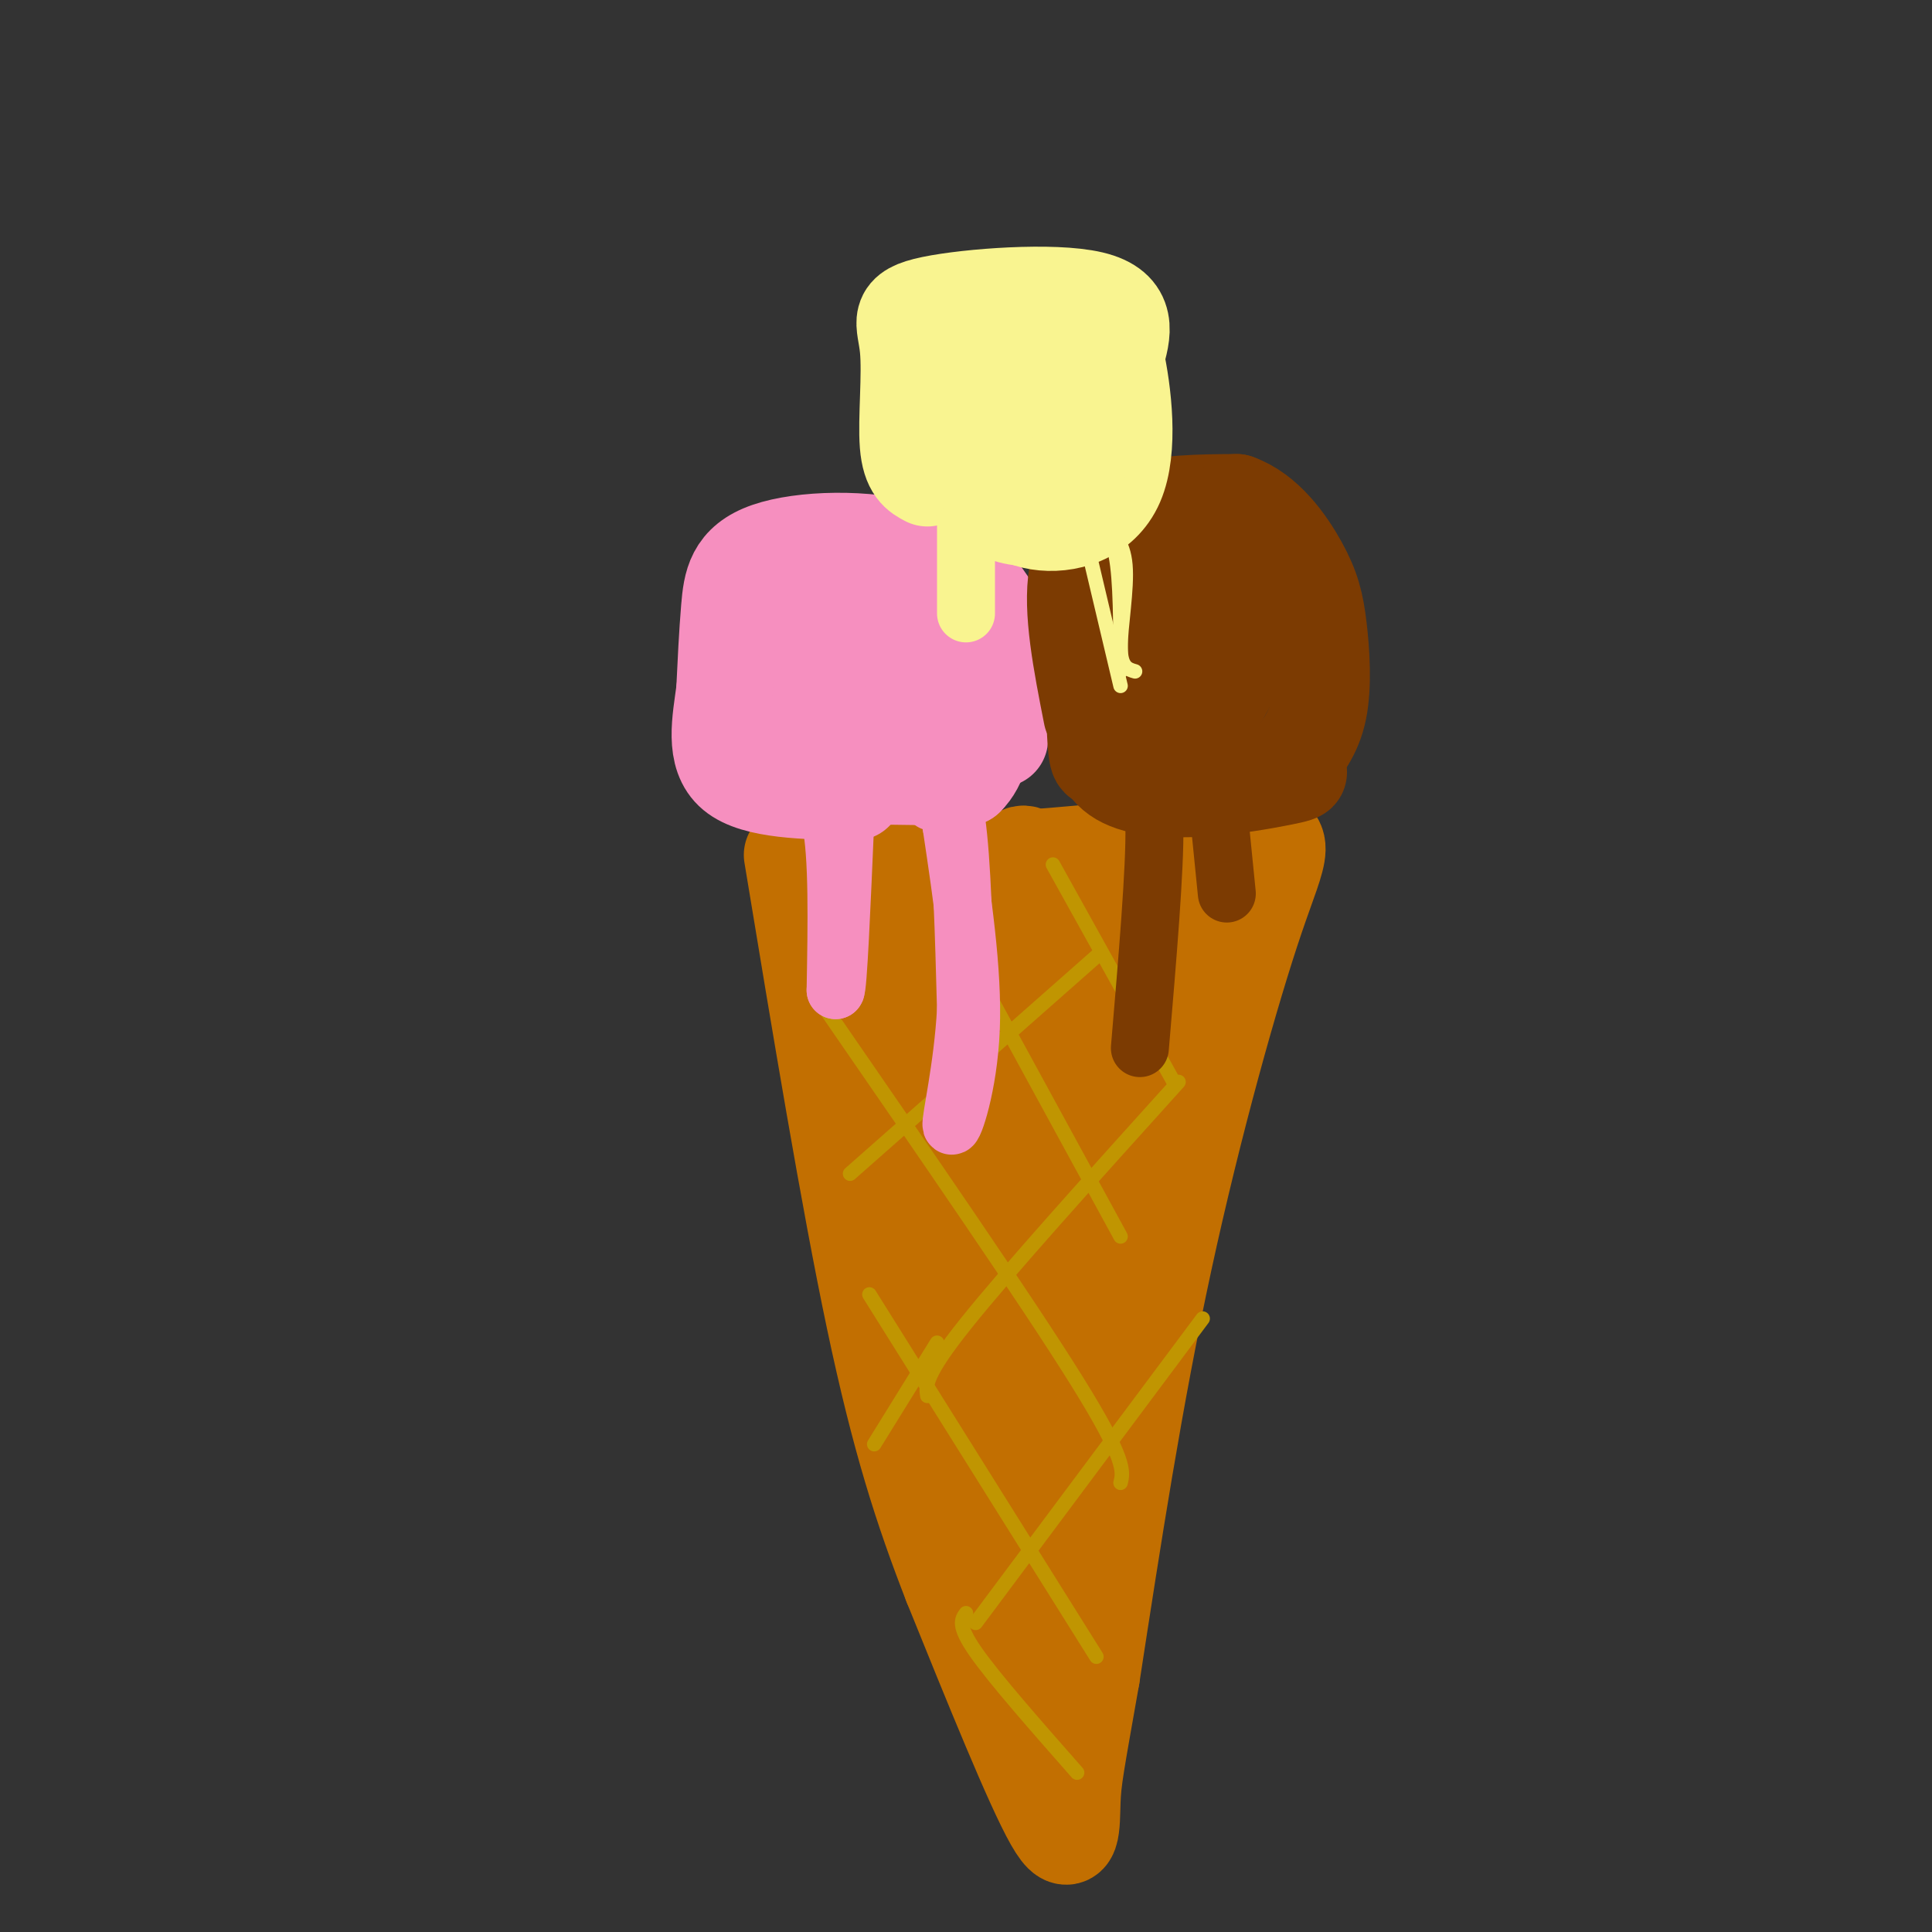 <svg viewBox='0 0 400 400' version='1.1' xmlns='http://www.w3.org/2000/svg' xmlns:xlink='http://www.w3.org/1999/xlink'><rect x="0" y="0" width="400" height="400" fill="#333333" stroke="none"/><g fill='none' stroke='rgb(194,111,1)' stroke-width='20' stroke-linecap='round' stroke-linejoin='round'><path d='M167,177c11.917,0.833 23.833,1.667 39,1c15.167,-0.667 33.583,-2.833 52,-5'/><path d='M258,173c9.452,-0.131 7.083,2.042 2,17c-5.083,14.958 -12.881,42.702 -19,71c-6.119,28.298 -10.560,57.149 -15,86'/><path d='M226,347c-3.238,18.369 -3.833,21.292 -4,26c-0.167,4.708 0.095,11.202 -4,4c-4.095,-7.202 -12.548,-28.101 -21,-49'/><path d='M197,328c-6.067,-15.578 -10.733,-30.022 -16,-55c-5.267,-24.978 -11.133,-60.489 -17,-96'/><path d='M192,205c12.019,55.201 24.038,110.402 24,107c-0.038,-3.402 -12.134,-65.407 -19,-99c-6.866,-33.593 -8.502,-38.775 -3,-9c5.502,29.775 18.144,94.507 22,113c3.856,18.493 -1.072,-9.254 -6,-37'/><path d='M210,280c-3.607,-20.190 -9.625,-52.167 -7,-37c2.625,15.167 13.893,77.476 11,80c-2.893,2.524 -19.946,-54.738 -37,-112'/><path d='M177,211c-7.026,-22.463 -6.089,-22.619 -1,-4c5.089,18.619 14.332,56.013 22,88c7.668,31.987 13.762,58.568 17,42c3.238,-16.568 3.619,-76.284 4,-136'/><path d='M219,201c0.331,-0.664 -0.842,65.676 0,77c0.842,11.324 3.700,-32.367 8,-62c4.300,-29.633 10.042,-45.209 9,-29c-1.042,16.209 -8.869,64.203 -10,73c-1.131,8.797 4.435,-21.601 10,-52'/><path d='M236,208c4.091,-13.687 9.317,-21.906 8,-22c-1.317,-0.094 -9.177,7.936 -16,23c-6.823,15.064 -12.611,37.162 -14,32c-1.389,-5.162 1.619,-37.585 1,-53c-0.619,-15.415 -4.867,-13.823 -8,-2c-3.133,11.823 -5.151,33.875 -6,43c-0.849,9.125 -0.528,5.321 1,4c1.528,-1.321 4.264,-0.161 7,1'/><path d='M209,234c1.671,-6.561 2.348,-23.463 0,-31c-2.348,-7.537 -7.723,-5.710 -11,-4c-3.277,1.710 -4.458,3.304 -5,8c-0.542,4.696 -0.444,12.496 0,17c0.444,4.504 1.235,5.713 3,2c1.765,-3.713 4.504,-12.346 2,-19c-2.504,-6.654 -10.252,-11.327 -18,-16'/></g>
<g fill='none' stroke='rgb(192,149,1)' stroke-width='3' stroke-linecap='round' stroke-linejoin='round'><path d='M218,179c0.000,0.000 25.000,45.000 25,45'/><path d='M196,190c0.000,0.000 36.000,66.000 36,66'/><path d='M171,209c20.917,30.333 41.833,60.667 52,77c10.167,16.333 9.583,18.667 9,21'/><path d='M180,268c0.000,0.000 47.000,75.000 47,75'/><path d='M200,334c-0.917,1.250 -1.833,2.500 2,8c3.833,5.500 12.417,15.250 21,25'/><path d='M176,243c0.000,0.000 51.000,-45.000 51,-45'/><path d='M192,289c-0.333,-2.083 -0.667,-4.167 8,-15c8.667,-10.833 26.333,-30.417 44,-50'/><path d='M202,336c0.000,0.000 47.000,-63.000 47,-63'/><path d='M194,278c0.000,0.000 -13.000,21.000 -13,21'/></g>
<g fill='none' stroke='rgb(246,143,191)' stroke-width='20' stroke-linecap='round' stroke-linejoin='round'><path d='M171,164c-4.423,-3.381 -8.845,-6.762 -11,-12c-2.155,-5.238 -2.042,-12.333 0,-17c2.042,-4.667 6.012,-6.905 11,-8c4.988,-1.095 10.994,-1.048 17,-1'/><path d='M188,126c5.178,-0.733 9.622,-2.067 12,2c2.378,4.067 2.689,13.533 3,23'/><path d='M197,158c0.000,0.000 -22.000,2.000 -22,2'/><path d='M173,144c4.297,3.002 8.593,6.004 11,7c2.407,0.996 2.924,-0.015 4,-2c1.076,-1.985 2.713,-4.946 0,-7c-2.713,-2.054 -9.774,-3.202 -13,-2c-3.226,1.202 -2.617,4.755 0,7c2.617,2.245 7.243,3.181 10,1c2.757,-2.181 3.645,-7.480 3,-9c-0.645,-1.520 -2.822,0.740 -5,3'/><path d='M181,125c-5.542,2.250 -11.083,4.500 -14,11c-2.917,6.500 -3.208,17.250 -4,22c-0.792,4.750 -2.083,3.500 4,3c6.083,-0.500 19.542,-0.250 33,0'/><path d='M200,161c5.774,-5.510 3.710,-19.286 3,-26c-0.710,-6.714 -0.067,-6.367 -7,-7c-6.933,-0.633 -21.444,-2.247 -27,2c-5.556,4.247 -2.159,14.356 0,19c2.159,4.644 3.079,3.822 4,3'/><path d='M173,152c2.740,1.373 7.588,3.307 12,4c4.412,0.693 8.386,0.147 11,-3c2.614,-3.147 3.869,-8.893 4,-15c0.131,-6.107 -0.862,-12.575 -3,-16c-2.138,-3.425 -5.422,-3.807 -11,-5c-5.578,-1.193 -13.451,-3.198 -17,1c-3.549,4.198 -2.775,14.599 -2,25'/><path d='M167,143c1.097,5.539 4.840,6.887 10,9c5.160,2.113 11.736,4.992 16,3c4.264,-1.992 6.217,-8.856 7,-15c0.783,-6.144 0.395,-11.569 0,-15c-0.395,-3.431 -0.797,-4.868 -8,-6c-7.203,-1.132 -21.209,-1.959 -28,-1c-6.791,0.959 -6.369,3.702 -6,9c0.369,5.298 0.684,13.149 1,21'/><path d='M159,148c0.167,3.500 0.083,1.750 0,0'/><path d='M207,153c1.191,-7.978 2.383,-15.955 0,-23c-2.383,-7.045 -8.340,-13.156 -18,-16c-9.660,-2.844 -23.024,-2.419 -30,0c-6.976,2.419 -7.565,6.834 -8,12c-0.435,5.166 -0.718,11.083 -1,17'/><path d='M150,143c-0.822,6.244 -2.378,13.356 2,17c4.378,3.644 14.689,3.822 25,4'/></g>
<g fill='none' stroke='rgb(124,59,2)' stroke-width='20' stroke-linecap='round' stroke-linejoin='round'><path d='M226,148c-2.133,-10.844 -4.267,-21.689 -3,-29c1.267,-7.311 5.933,-11.089 12,-13c6.067,-1.911 13.533,-1.956 21,-2'/><path d='M256,104c5.970,2.083 10.394,8.290 13,13c2.606,4.710 3.394,7.922 4,13c0.606,5.078 1.030,12.022 0,17c-1.030,4.978 -3.515,7.989 -6,11'/><path d='M267,158c0.560,2.036 4.958,1.625 -2,3c-6.958,1.375 -25.274,4.536 -33,0c-7.726,-4.536 -4.863,-16.768 -2,-29'/><path d='M230,132c-0.571,-2.354 -0.998,6.262 2,12c2.998,5.738 9.423,8.598 13,3c3.577,-5.598 4.308,-19.655 3,-25c-1.308,-5.345 -4.654,-1.979 -7,0c-2.346,1.979 -3.691,2.572 -5,8c-1.309,5.428 -2.583,15.692 0,21c2.583,5.308 9.024,5.659 12,1c2.976,-4.659 2.488,-14.330 2,-24'/><path d='M250,128c-1.754,-4.829 -7.140,-4.903 -10,-1c-2.860,3.903 -3.193,11.781 -1,15c2.193,3.219 6.912,1.777 9,0c2.088,-1.777 1.544,-3.888 1,-6'/><path d='M237,126c-3.662,3.192 -7.325,6.385 -9,12c-1.675,5.615 -1.363,13.653 -1,17c0.363,3.347 0.777,2.005 3,2c2.223,-0.005 6.256,1.329 10,0c3.744,-1.329 7.200,-5.319 10,-9c2.800,-3.681 4.943,-7.052 6,-12c1.057,-4.948 1.029,-11.474 1,-18'/><path d='M257,118c0.833,-0.333 2.417,7.833 4,16'/></g>
<g fill='none' stroke='rgb(249,244,144)' stroke-width='20' stroke-linecap='round' stroke-linejoin='round'><path d='M192,99c-1.794,-0.939 -3.589,-1.879 -4,-7c-0.411,-5.121 0.560,-14.424 0,-20c-0.560,-5.576 -2.651,-7.424 5,-9c7.651,-1.576 25.043,-2.879 33,-1c7.957,1.879 6.478,6.939 5,12'/><path d='M231,74c1.571,7.161 2.998,19.064 0,26c-2.998,6.936 -10.423,8.906 -16,8c-5.577,-0.906 -9.308,-4.687 -12,-9c-2.692,-4.313 -4.346,-9.156 -6,-14'/><path d='M197,85c-1.164,0.280 -1.075,7.981 3,12c4.075,4.019 12.136,4.356 16,4c3.864,-0.356 3.532,-1.404 4,-6c0.468,-4.596 1.737,-12.738 -1,-16c-2.737,-3.262 -9.481,-1.643 -13,-1c-3.519,0.643 -3.815,0.309 -4,4c-0.185,3.691 -0.260,11.406 0,15c0.260,3.594 0.853,3.066 3,4c2.147,0.934 5.847,3.328 9,1c3.153,-2.328 5.758,-9.380 6,-14c0.242,-4.620 -1.879,-6.810 -4,-9'/><path d='M216,79c-2.674,-2.587 -7.358,-4.556 -11,0c-3.642,4.556 -6.242,15.636 -3,22c3.242,6.364 12.326,8.010 17,4c4.674,-4.010 4.937,-13.677 5,-20c0.063,-6.323 -0.076,-9.303 0,-11c0.076,-1.697 0.367,-2.111 -4,-3c-4.367,-0.889 -13.390,-2.254 -18,1c-4.610,3.254 -4.805,11.127 -5,19'/></g>
<g fill='none' stroke='rgb(246,143,191)' stroke-width='12' stroke-linecap='round' stroke-linejoin='round'><path d='M164,162c3.250,0.417 6.500,0.833 8,8c1.500,7.167 1.250,21.083 1,35'/><path d='M173,205c0.500,0.000 1.250,-17.500 2,-35'/><path d='M193,161c1.917,0.500 3.833,1.000 5,9c1.167,8.000 1.583,23.500 2,39'/><path d='M200,209c-0.655,12.155 -3.292,23.042 -3,24c0.292,0.958 3.512,-8.012 4,-20c0.488,-11.988 -1.756,-26.994 -4,-42'/><path d='M197,171c-1.333,-7.833 -2.667,-6.417 -4,-5'/></g>
<g fill='none' stroke='rgb(124,59,2)' stroke-width='12' stroke-linecap='round' stroke-linejoin='round'><path d='M235,165c1.917,-1.333 3.833,-2.667 4,6c0.167,8.667 -1.417,27.333 -3,46'/><path d='M252,165c0.000,0.000 2.000,20.000 2,20'/></g>
<g fill='none' stroke='rgb(249,244,144)' stroke-width='12' stroke-linecap='round' stroke-linejoin='round'><path d='M200,109c0.000,0.000 0.000,18.000 0,18'/></g>
<g fill='none' stroke='rgb(249,244,144)' stroke-width='3' stroke-linecap='round' stroke-linejoin='round'><path d='M228,108c2.289,2.022 4.578,4.044 5,9c0.422,4.956 -1.022,12.844 -1,17c0.022,4.156 1.511,4.578 3,5'/><path d='M226,109c2.000,0.500 4.000,1.000 5,6c1.000,5.000 1.000,14.500 1,24'/><path d='M223,104c0.000,0.000 9.000,38.000 9,38'/></g>
</svg>